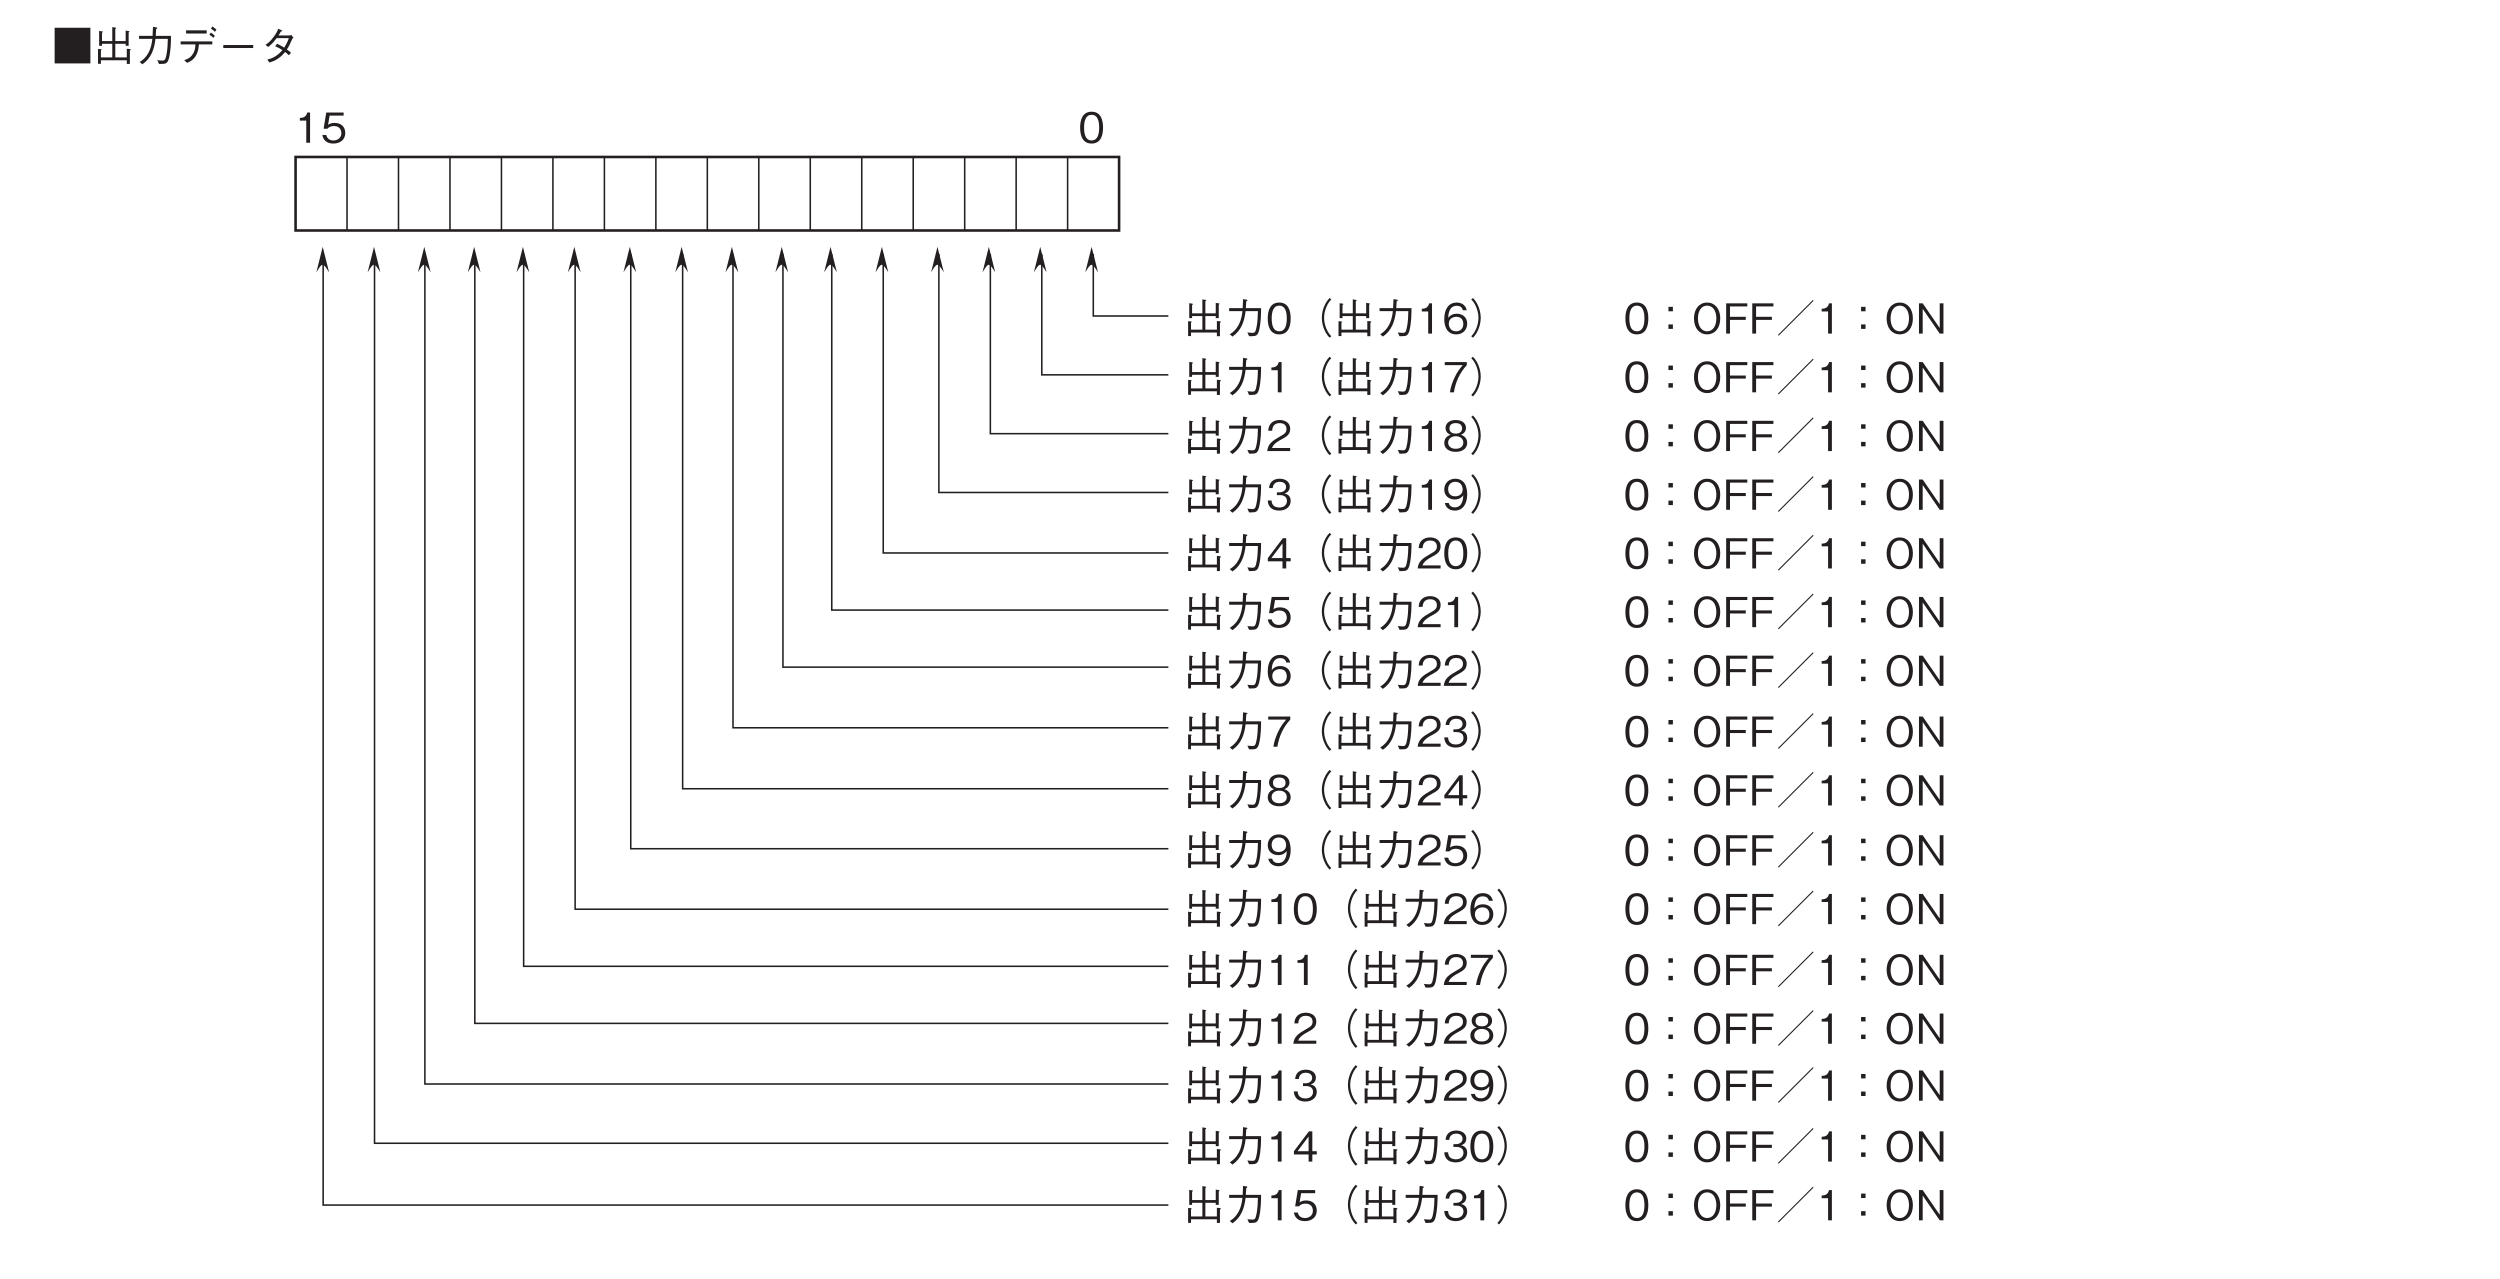 <?xml version="1.0" encoding="UTF-8"?>
<svg xmlns="http://www.w3.org/2000/svg" xmlns:xlink="http://www.w3.org/1999/xlink" width="481.89pt" height="246.61pt" viewBox="0 0 481.89 246.61" version="1.2">
<defs>
<g>
<symbol overflow="visible" id="glyph0-0">
<path style="stroke:none;" d="M 0.797 0.953 L 7.188 0.953 L 7.188 -7.031 L 0.797 -7.031 Z M 4 -3.359 L 1.453 -6.625 L 6.531 -6.625 Z M 4.25 -3.031 L 6.781 -6.297 L 6.781 0.234 Z M 1.453 0.562 L 4 -2.703 L 6.531 0.562 Z M 1.203 -6.297 L 3.734 -3.031 L 1.203 0.234 Z M 1.203 -6.297 "/>
</symbol>
<symbol overflow="visible" id="glyph0-1">
<path style="stroke:none;" d="M 0.547 -6.469 L 0.547 0.406 L 7.438 0.406 L 7.438 -6.469 Z M 0.547 -6.469 "/>
</symbol>
<symbol overflow="visible" id="glyph0-2">
<path style="stroke:none;" d="M 1.484 -0.203 L 6.469 -0.203 L 6.469 0.5 L 7.062 0.5 L 7.062 -2.062 C 7.109 -2.094 7.25 -2.203 7.25 -2.266 C 7.25 -2.312 7.172 -2.344 7.062 -2.359 L 6.469 -2.422 L 6.469 -0.75 L 4.25 -0.75 L 4.25 -3.375 L 6.25 -3.375 L 6.25 -2.984 L 6.828 -2.984 L 6.828 -5.578 C 6.906 -5.625 6.984 -5.688 6.984 -5.734 C 6.984 -5.797 6.859 -5.828 6.812 -5.828 L 6.25 -5.922 L 6.25 -3.906 L 4.25 -3.906 L 4.25 -6.25 C 4.359 -6.312 4.422 -6.359 4.422 -6.406 C 4.422 -6.469 4.312 -6.484 4.25 -6.5 L 3.672 -6.594 L 3.672 -3.906 L 1.688 -3.906 L 1.688 -5.531 C 1.75 -5.562 1.859 -5.609 1.859 -5.672 C 1.859 -5.75 1.734 -5.766 1.641 -5.781 L 1.141 -5.859 L 1.141 -2.984 L 1.688 -2.984 L 1.688 -3.375 L 3.672 -3.375 L 3.672 -0.75 L 1.484 -0.75 L 1.484 -2.125 C 1.547 -2.141 1.625 -2.172 1.625 -2.234 C 1.625 -2.312 1.484 -2.328 1.422 -2.344 L 0.922 -2.391 L 0.922 0.484 L 1.484 0.484 Z M 1.484 -0.203 "/>
</symbol>
<symbol overflow="visible" id="glyph0-3">
<path style="stroke:none;" d="M 1.484 0.578 C 3.156 -0.578 3.766 -2.266 4.016 -4.328 L 6.391 -4.328 C 6.375 -3.391 6.328 -2.484 6.188 -1.578 C 5.969 -0.328 5.828 -0.141 5.359 -0.141 C 5.031 -0.141 4.625 -0.188 4.359 -0.219 L 4.688 0.5 L 5.203 0.5 C 5.984 0.5 6.359 0.406 6.625 -0.656 C 6.984 -2.172 7 -3.922 7 -4.906 L 4.062 -4.906 C 4.109 -5.438 4.109 -5.484 4.141 -6.219 C 4.312 -6.312 4.375 -6.359 4.375 -6.422 C 4.375 -6.5 4.234 -6.516 4.203 -6.531 L 3.531 -6.641 C 3.5 -5.531 3.469 -5.156 3.453 -4.906 L 0.844 -4.906 L 0.844 -4.328 L 3.406 -4.328 C 3.094 -1.203 1.578 -0.25 0.969 0.125 Z M 1.484 0.578 "/>
</symbol>
<symbol overflow="visible" id="glyph0-4">
<path style="stroke:none;" d="M 5.891 -5.969 L 1.922 -5.969 L 1.922 -5.359 L 5.891 -5.359 Z M 6.984 -3.266 L 6.984 -3.844 L 0.875 -3.844 L 0.875 -3.266 L 3.719 -3.266 C 3.703 -2.703 3.672 -2.031 3.172 -1.328 C 2.672 -0.578 2.078 -0.406 1.562 -0.219 L 2.125 0.297 C 2.656 0.062 3.281 -0.219 3.766 -1.016 C 4.266 -1.797 4.328 -2.562 4.391 -3.266 Z M 7.469 -4.922 C 7.281 -5.109 6.984 -5.344 6.703 -5.547 L 6.406 -5.141 C 6.625 -5 6.984 -4.734 7.188 -4.531 Z M 7.781 -6.094 C 7.641 -6.234 7.297 -6.516 6.984 -6.719 L 6.719 -6.297 C 7.016 -6.109 7.359 -5.828 7.484 -5.688 Z M 7.781 -6.094 "/>
</symbol>
<symbol overflow="visible" id="glyph0-5">
<path style="stroke:none;" d="M 6.875 -2.562 L 6.875 -3.141 L 1.109 -3.141 L 1.109 -2.562 Z M 6.875 -2.562 "/>
</symbol>
<symbol overflow="visible" id="glyph0-6">
<path style="stroke:none;" d="M 6.266 -5.062 C 6.125 -5.031 5.875 -4.984 5.734 -4.984 L 3.781 -4.984 C 4.062 -5.453 4.094 -5.5 4.203 -5.734 C 4.266 -5.734 4.469 -5.766 4.469 -5.859 C 4.469 -5.891 4.438 -5.953 4.344 -6 L 3.719 -6.266 C 3.609 -5.984 3.438 -5.531 2.891 -4.797 C 2.234 -3.859 1.75 -3.516 1.25 -3.172 L 1.781 -2.766 C 2.141 -3.047 2.656 -3.453 3.406 -4.469 L 5.75 -4.469 C 5.625 -4.062 5.406 -3.5 4.859 -2.641 C 4.641 -2.781 4.234 -3.031 3.5 -3.391 L 3.125 -2.906 C 3.766 -2.625 4.094 -2.438 4.516 -2.156 C 4.203 -1.812 3.859 -1.406 3.188 -0.984 C 2.516 -0.562 2.016 -0.438 1.609 -0.328 L 2.016 0.234 C 2.5 0.078 3.047 -0.078 3.75 -0.578 C 4.406 -1.031 4.75 -1.469 5.031 -1.797 C 5.25 -1.641 5.406 -1.5 5.75 -1.172 L 6.172 -1.641 C 5.922 -1.891 5.656 -2.094 5.375 -2.281 C 5.719 -2.797 5.844 -3 6.422 -4.328 C 6.469 -4.391 6.484 -4.422 6.641 -4.531 Z M 6.266 -5.062 "/>
</symbol>
<symbol overflow="visible" id="glyph0-7">
<path style="stroke:none;" d="M 4.719 -2.922 C 4.719 -4.375 4.297 -5.984 2.516 -5.984 C 0.734 -5.984 0.297 -4.391 0.297 -2.922 C 0.297 -1.438 0.734 0.156 2.516 0.156 C 4.297 0.156 4.719 -1.453 4.719 -2.922 Z M 3.969 -2.922 C 3.969 -1.562 3.641 -0.438 2.516 -0.438 C 1.391 -0.438 1.062 -1.547 1.062 -2.922 C 1.062 -4.219 1.375 -5.391 2.516 -5.391 C 3.641 -5.391 3.969 -4.266 3.969 -2.922 Z M 3.969 -2.922 "/>
</symbol>
<symbol overflow="visible" id="glyph0-8">
<path style="stroke:none;" d="M 2.969 0 L 2.969 -5.828 L 2.422 -5.828 C 2.172 -4.859 1.531 -4.812 1 -4.781 L 1 -4.266 L 2.234 -4.266 L 2.234 0 Z M 2.969 0 "/>
</symbol>
<symbol overflow="visible" id="glyph0-9">
<path style="stroke:none;" d="M 4.719 -1.875 C 4.719 -3.141 3.844 -3.828 2.656 -3.828 C 1.953 -3.828 1.609 -3.594 1.406 -3.453 L 1.703 -5.234 L 4.406 -5.234 L 4.406 -5.828 L 1.062 -5.828 L 0.547 -2.703 L 1.297 -2.703 C 1.625 -3.141 2.203 -3.219 2.562 -3.219 C 3.875 -3.219 3.969 -2.125 3.969 -1.859 C 3.969 -0.922 3.234 -0.438 2.422 -0.438 C 1.75 -0.438 1.188 -0.812 1.062 -1.5 L 0.297 -1.5 C 0.484 -0.5 1.156 0.156 2.422 0.156 C 3.656 0.156 4.719 -0.531 4.719 -1.875 Z M 4.719 -1.875 "/>
</symbol>
<symbol overflow="visible" id="glyph0-10">
<path style="stroke:none;" d="M 7.188 -6.859 C 6.875 -6.516 6.688 -6.297 6.438 -5.859 C 5.953 -4.984 5.688 -4 5.688 -3.031 C 5.688 -2.062 5.953 -1.078 6.438 -0.203 C 6.688 0.234 6.875 0.453 7.188 0.797 L 7.516 0.516 C 7.203 0.172 7.031 -0.031 6.797 -0.453 C 6.375 -1.25 6.125 -2.172 6.125 -3.031 C 6.125 -3.891 6.375 -4.828 6.797 -5.609 C 7.031 -6.047 7.203 -6.25 7.516 -6.578 Z M 7.188 -6.859 "/>
</symbol>
<symbol overflow="visible" id="glyph0-11">
<path style="stroke:none;" d="M 4.719 -1.922 C 4.719 -3.188 3.766 -3.828 2.719 -3.828 C 1.859 -3.828 1.359 -3.438 1.062 -3.031 C 1.078 -3.609 1.156 -5.359 2.703 -5.359 C 3.656 -5.359 3.812 -4.734 3.875 -4.5 L 4.625 -4.5 C 4.406 -5.641 3.453 -5.984 2.703 -5.984 C 1.25 -5.984 0.297 -4.859 0.297 -2.781 C 0.297 -1.766 0.609 0.156 2.609 0.156 C 3.906 0.156 4.719 -0.766 4.719 -1.922 Z M 3.969 -1.859 C 3.969 -0.969 3.406 -0.438 2.578 -0.438 C 1.5 -0.438 1.172 -1.328 1.172 -1.922 C 1.172 -2.812 1.891 -3.234 2.625 -3.234 C 3.016 -3.234 3.438 -3.125 3.688 -2.797 C 3.906 -2.5 3.969 -2.109 3.969 -1.859 Z M 3.969 -1.859 "/>
</symbol>
<symbol overflow="visible" id="glyph0-12">
<path style="stroke:none;" d="M 0.797 0.797 C 1.109 0.453 1.297 0.234 1.547 -0.203 C 2.031 -1.078 2.297 -2.062 2.297 -3.031 C 2.297 -4 2.031 -4.984 1.547 -5.859 C 1.297 -6.297 1.109 -6.516 0.797 -6.859 L 0.469 -6.578 C 0.781 -6.25 0.953 -6.047 1.188 -5.609 C 1.609 -4.828 1.859 -3.891 1.859 -3.031 C 1.859 -2.172 1.609 -1.25 1.188 -0.453 C 0.953 -0.031 0.781 0.172 0.469 0.516 Z M 0.797 0.797 "/>
</symbol>
<symbol overflow="visible" id="glyph0-13">
<path style="stroke:none;" d="M 4.641 -5.234 L 4.641 -5.828 L 0.391 -5.828 L 0.391 -5.234 L 3.859 -5.234 C 3.312 -4.578 2.828 -4.016 2.266 -2.812 C 1.859 -1.922 1.516 -0.984 1.391 0 L 2.156 0 C 2.453 -1.953 3.297 -3.797 4.641 -5.234 Z M 4.641 -5.234 "/>
</symbol>
<symbol overflow="visible" id="glyph0-14">
<path style="stroke:none;" d="M 4.625 0 L 4.625 -0.594 L 1.125 -0.594 C 1.281 -0.969 1.484 -1.469 2.953 -2.25 C 4.031 -2.812 4.625 -3.25 4.625 -4.281 C 4.625 -5.609 3.422 -5.984 2.594 -5.984 C 2.312 -5.984 1.469 -5.938 0.922 -5.328 C 0.453 -4.828 0.422 -4.25 0.406 -3.922 L 1.156 -3.922 C 1.172 -4.234 1.234 -5.391 2.609 -5.391 C 3.156 -5.391 3.906 -5.172 3.906 -4.25 C 3.906 -3.516 3.516 -3.297 2.641 -2.797 C 1.188 -1.969 0.328 -1.391 0.203 0 Z M 4.625 0 "/>
</symbol>
<symbol overflow="visible" id="glyph0-15">
<path style="stroke:none;" d="M 4.719 -1.578 C 4.719 -2.703 3.781 -3.047 3.5 -3.141 C 4.141 -3.359 4.484 -3.875 4.484 -4.453 C 4.484 -5.281 3.812 -5.984 2.516 -5.984 C 1.25 -5.984 0.547 -5.312 0.547 -4.453 C 0.547 -3.859 0.891 -3.344 1.531 -3.141 C 1.25 -3.047 0.297 -2.703 0.297 -1.578 C 0.297 -0.594 1.078 0.156 2.516 0.156 C 3.906 0.156 4.719 -0.578 4.719 -1.578 Z M 3.734 -4.375 C 3.734 -3.547 3.047 -3.359 2.516 -3.359 C 1.953 -3.359 1.297 -3.562 1.297 -4.375 C 1.297 -5.188 1.953 -5.391 2.516 -5.391 C 3.078 -5.391 3.734 -5.188 3.734 -4.375 Z M 3.969 -1.625 C 3.969 -1.047 3.578 -0.438 2.516 -0.438 C 1.438 -0.438 1.047 -1.047 1.047 -1.625 C 1.047 -2.375 1.656 -2.859 2.516 -2.859 C 3.422 -2.859 3.969 -2.344 3.969 -1.625 Z M 3.969 -1.625 "/>
</symbol>
<symbol overflow="visible" id="glyph0-16">
<path style="stroke:none;" d="M 4.719 -1.703 C 4.719 -2.844 3.859 -3.062 3.531 -3.141 C 3.781 -3.219 4.547 -3.469 4.547 -4.469 C 4.547 -5.359 3.766 -5.984 2.609 -5.984 C 1.703 -5.984 0.656 -5.609 0.547 -4.188 L 1.266 -4.188 C 1.281 -4.422 1.312 -4.703 1.562 -4.984 C 1.812 -5.297 2.219 -5.391 2.594 -5.391 C 3.562 -5.391 3.828 -4.828 3.828 -4.391 C 3.828 -3.609 3.031 -3.359 2.578 -3.359 L 2.062 -3.359 L 2.062 -2.828 L 2.672 -2.828 C 3.297 -2.828 4 -2.562 4 -1.719 C 4 -1 3.5 -0.438 2.516 -0.438 C 1.125 -0.438 1.047 -1.5 1.031 -1.797 L 0.297 -1.797 C 0.328 -1.5 0.344 -1.078 0.672 -0.625 C 1.109 -0.016 1.844 0.156 2.5 0.156 C 3.906 0.156 4.719 -0.672 4.719 -1.703 Z M 4.719 -1.703 "/>
</symbol>
<symbol overflow="visible" id="glyph0-17">
<path style="stroke:none;" d="M 4.719 -3 C 4.719 -3.438 4.656 -4.438 4.203 -5.109 C 3.906 -5.531 3.359 -5.984 2.422 -5.984 C 1.125 -5.984 0.297 -5.062 0.297 -3.906 C 0.297 -2.641 1.25 -1.984 2.312 -1.984 C 3.375 -1.984 3.812 -2.594 3.969 -2.797 C 3.938 -2.219 3.859 -0.469 2.328 -0.469 C 1.375 -0.469 1.219 -1.109 1.156 -1.312 L 0.406 -1.312 C 0.609 -0.219 1.547 0.156 2.328 0.156 C 3.922 0.156 4.719 -1.172 4.719 -3 Z M 3.844 -3.906 C 3.844 -3.062 3.219 -2.594 2.391 -2.594 C 1.25 -2.594 1.047 -3.484 1.047 -3.969 C 1.047 -4.875 1.641 -5.391 2.438 -5.391 C 3.562 -5.391 3.844 -4.469 3.844 -3.906 Z M 3.844 -3.906 "/>
</symbol>
<symbol overflow="visible" id="glyph0-18">
<path style="stroke:none;" d="M 4.719 -1.375 L 4.719 -2 L 3.859 -2 L 3.859 -5.828 L 3.203 -5.828 L 0.312 -2 L 0.312 -1.375 L 3.141 -1.375 L 3.141 0 L 3.859 0 L 3.859 -1.375 Z M 3.141 -2 L 1 -2 L 3.141 -4.828 Z M 3.141 -2 "/>
</symbol>
<symbol overflow="visible" id="glyph0-19">
<path style="stroke:none;" d="M 4.422 -5.156 L 3.562 -5.156 L 3.562 -4.297 L 4.422 -4.297 Z M 4.422 -1.766 L 3.562 -1.766 L 3.562 -0.906 L 4.422 -0.906 Z M 4.422 -1.766 "/>
</symbol>
<symbol overflow="visible" id="glyph0-20">
<path style="stroke:none;" d="M 5.562 -2.922 C 5.562 -4.766 4.531 -5.984 3.031 -5.984 C 1.531 -5.984 0.5 -4.766 0.5 -2.922 C 0.5 -1.047 1.531 0.156 3.031 0.156 C 4.531 0.156 5.562 -1.047 5.562 -2.922 Z M 4.812 -2.922 C 4.812 -1.484 4.156 -0.438 3.031 -0.438 C 1.922 -0.438 1.266 -1.469 1.266 -2.922 C 1.266 -4.375 1.922 -5.391 3.031 -5.391 C 4.156 -5.391 4.812 -4.359 4.812 -2.922 Z M 4.812 -2.922 "/>
</symbol>
<symbol overflow="visible" id="glyph0-21">
<path style="stroke:none;" d="M 4.719 -5.234 L 4.719 -5.828 L 0.641 -5.828 L 0.641 0 L 1.375 0 L 1.375 -2.641 L 4.422 -2.641 L 4.422 -3.234 L 1.375 -3.234 L 1.375 -5.234 Z M 4.719 -5.234 "/>
</symbol>
<symbol overflow="visible" id="glyph0-22">
<path style="stroke:none;" d="M 7.422 -6.312 L 7.281 -6.469 L 0.562 0.25 L 0.703 0.406 Z M 7.422 -6.312 "/>
</symbol>
<symbol overflow="visible" id="glyph0-23">
<path style="stroke:none;" d="M 5.391 0 L 5.391 -5.828 L 4.672 -5.828 L 4.672 -1.062 L 1.391 -5.828 L 0.672 -5.828 L 0.672 0 L 1.391 0 L 1.391 -4.766 L 4.672 0 Z M 5.391 0 "/>
</symbol>
</g>
</defs>
<g id="surface1">
<g style="fill:rgb(13.73%,12.16%,12.549%);fill-opacity:1;">
  <use xlink:href="#glyph0-1" x="9.984" y="11.818"/>
  <use xlink:href="#glyph0-2" x="17.971" y="11.818"/>
  <use xlink:href="#glyph0-3" x="25.958" y="11.818"/>
  <use xlink:href="#glyph0-4" x="33.946" y="11.818"/>
  <use xlink:href="#glyph0-5" x="41.933" y="11.818"/>
  <use xlink:href="#glyph0-6" x="49.921" y="11.818"/>
</g>
<path style="fill:none;stroke-width:5;stroke-linecap:butt;stroke-linejoin:miter;stroke:rgb(13.73%,12.16%,12.549%);stroke-opacity:1;stroke-miterlimit:4;" d="M 566.467 2017.931 L 2153.856 2017.931 L 2153.856 2159.64 L 566.467 2159.64 Z M 566.467 2017.931 " transform="matrix(0.1,0,0,-0.1,0.326,246.221)"/>
<path style="fill:none;stroke-width:3;stroke-linecap:butt;stroke-linejoin:miter;stroke:rgb(13.73%,12.16%,12.549%);stroke-opacity:1;stroke-miterlimit:4;" d="M 2153.856 2159.64 L 566.467 2159.64 " transform="matrix(0.1,0,0,-0.1,0.326,246.221)"/>
<path style="fill:none;stroke-width:3;stroke-linecap:butt;stroke-linejoin:miter;stroke:rgb(13.73%,12.16%,12.549%);stroke-opacity:1;stroke-miterlimit:4;" d="M 665.647 2159.64 L 665.647 2017.931 " transform="matrix(0.1,0,0,-0.1,0.326,246.221)"/>
<path style="fill:none;stroke-width:3;stroke-linecap:butt;stroke-linejoin:miter;stroke:rgb(13.73%,12.16%,12.549%);stroke-opacity:1;stroke-miterlimit:4;" d="M 764.866 2159.64 L 764.866 2017.931 " transform="matrix(0.1,0,0,-0.1,0.326,246.221)"/>
<path style="fill:none;stroke-width:3;stroke-linecap:butt;stroke-linejoin:miter;stroke:rgb(13.73%,12.16%,12.549%);stroke-opacity:1;stroke-miterlimit:4;" d="M 864.086 2159.64 L 864.086 2017.931 " transform="matrix(0.1,0,0,-0.1,0.326,246.221)"/>
<path style="fill:none;stroke-width:3;stroke-linecap:butt;stroke-linejoin:miter;stroke:rgb(13.73%,12.16%,12.549%);stroke-opacity:1;stroke-miterlimit:4;" d="M 963.305 2159.64 L 963.305 2017.931 " transform="matrix(0.1,0,0,-0.1,0.326,246.221)"/>
<path style="fill:none;stroke-width:3;stroke-linecap:butt;stroke-linejoin:miter;stroke:rgb(13.73%,12.16%,12.549%);stroke-opacity:1;stroke-miterlimit:4;" d="M 1062.524 2159.64 L 1062.524 2017.931 " transform="matrix(0.1,0,0,-0.1,0.326,246.221)"/>
<path style="fill:none;stroke-width:3;stroke-linecap:butt;stroke-linejoin:miter;stroke:rgb(13.73%,12.16%,12.549%);stroke-opacity:1;stroke-miterlimit:4;" d="M 1161.743 2159.64 L 1161.743 2017.931 " transform="matrix(0.1,0,0,-0.1,0.326,246.221)"/>
<path style="fill:none;stroke-width:3;stroke-linecap:butt;stroke-linejoin:miter;stroke:rgb(13.73%,12.16%,12.549%);stroke-opacity:1;stroke-miterlimit:4;" d="M 1260.962 2159.64 L 1260.962 2017.931 " transform="matrix(0.1,0,0,-0.1,0.326,246.221)"/>
<path style="fill:none;stroke-width:3;stroke-linecap:butt;stroke-linejoin:miter;stroke:rgb(13.73%,12.16%,12.549%);stroke-opacity:1;stroke-miterlimit:4;" d="M 1360.142 2159.64 L 1360.142 2017.931 " transform="matrix(0.1,0,0,-0.1,0.326,246.221)"/>
<path style="fill:none;stroke-width:3;stroke-linecap:butt;stroke-linejoin:miter;stroke:rgb(13.73%,12.16%,12.549%);stroke-opacity:1;stroke-miterlimit:4;" d="M 1459.361 2159.64 L 1459.361 2017.931 " transform="matrix(0.1,0,0,-0.1,0.326,246.221)"/>
<path style="fill:none;stroke-width:3;stroke-linecap:butt;stroke-linejoin:miter;stroke:rgb(13.73%,12.16%,12.549%);stroke-opacity:1;stroke-miterlimit:4;" d="M 1558.581 2159.64 L 1558.581 2017.931 " transform="matrix(0.1,0,0,-0.1,0.326,246.221)"/>
<path style="fill:none;stroke-width:3;stroke-linecap:butt;stroke-linejoin:miter;stroke:rgb(13.73%,12.16%,12.549%);stroke-opacity:1;stroke-miterlimit:4;" d="M 1657.8 2159.64 L 1657.8 2017.931 " transform="matrix(0.1,0,0,-0.1,0.326,246.221)"/>
<path style="fill:none;stroke-width:3;stroke-linecap:butt;stroke-linejoin:miter;stroke:rgb(13.73%,12.16%,12.549%);stroke-opacity:1;stroke-miterlimit:4;" d="M 1757.019 2159.64 L 1757.019 2017.931 " transform="matrix(0.1,0,0,-0.1,0.326,246.221)"/>
<path style="fill:none;stroke-width:3;stroke-linecap:butt;stroke-linejoin:miter;stroke:rgb(13.73%,12.16%,12.549%);stroke-opacity:1;stroke-miterlimit:4;" d="M 1856.238 2159.64 L 1856.238 2017.931 " transform="matrix(0.1,0,0,-0.1,0.326,246.221)"/>
<path style="fill:none;stroke-width:3;stroke-linecap:butt;stroke-linejoin:miter;stroke:rgb(13.73%,12.16%,12.549%);stroke-opacity:1;stroke-miterlimit:4;" d="M 1955.418 2159.64 L 1955.418 2017.931 " transform="matrix(0.1,0,0,-0.1,0.326,246.221)"/>
<path style="fill:none;stroke-width:3;stroke-linecap:butt;stroke-linejoin:miter;stroke:rgb(13.73%,12.16%,12.549%);stroke-opacity:1;stroke-miterlimit:4;" d="M 2054.637 2159.64 L 2054.637 2017.931 " transform="matrix(0.1,0,0,-0.1,0.326,246.221)"/>
<g style="fill:rgb(13.73%,12.16%,12.549%);fill-opacity:1;">
  <use xlink:href="#glyph0-7" x="207.902" y="27.516"/>
</g>
<g style="fill:rgb(13.73%,12.16%,12.549%);fill-opacity:1;">
  <use xlink:href="#glyph0-8" x="56.8" y="27.516"/>
  <use xlink:href="#glyph0-9" x="61.832" y="27.516"/>
</g>
<g style="fill:rgb(13.73%,12.16%,12.549%);fill-opacity:1;">
  <use xlink:href="#glyph0-2" x="228.092" y="64.301"/>
  <use xlink:href="#glyph0-3" x="236.08" y="64.301"/>
  <use xlink:href="#glyph0-7" x="244.067" y="64.301"/>
  <use xlink:href="#glyph0-10" x="249.099" y="64.301"/>
  <use xlink:href="#glyph0-2" x="257.086" y="64.301"/>
  <use xlink:href="#glyph0-3" x="265.074" y="64.301"/>
  <use xlink:href="#glyph0-8" x="273.061" y="64.301"/>
  <use xlink:href="#glyph0-11" x="278.093" y="64.301"/>
  <use xlink:href="#glyph0-12" x="283.125" y="64.301"/>
</g>
<g style="fill:rgb(13.73%,12.16%,12.549%);fill-opacity:1;">
  <use xlink:href="#glyph0-2" x="228.092" y="75.621"/>
  <use xlink:href="#glyph0-3" x="236.08" y="75.621"/>
  <use xlink:href="#glyph0-8" x="244.067" y="75.621"/>
  <use xlink:href="#glyph0-10" x="249.099" y="75.621"/>
  <use xlink:href="#glyph0-2" x="257.086" y="75.621"/>
  <use xlink:href="#glyph0-3" x="265.074" y="75.621"/>
  <use xlink:href="#glyph0-8" x="273.061" y="75.621"/>
  <use xlink:href="#glyph0-13" x="278.093" y="75.621"/>
  <use xlink:href="#glyph0-12" x="283.125" y="75.621"/>
</g>
<g style="fill:rgb(13.73%,12.16%,12.549%);fill-opacity:1;">
  <use xlink:href="#glyph0-2" x="228.092" y="86.943"/>
  <use xlink:href="#glyph0-3" x="236.08" y="86.943"/>
  <use xlink:href="#glyph0-14" x="244.067" y="86.943"/>
  <use xlink:href="#glyph0-10" x="249.099" y="86.943"/>
  <use xlink:href="#glyph0-2" x="257.086" y="86.943"/>
  <use xlink:href="#glyph0-3" x="265.074" y="86.943"/>
  <use xlink:href="#glyph0-8" x="273.061" y="86.943"/>
  <use xlink:href="#glyph0-15" x="278.093" y="86.943"/>
  <use xlink:href="#glyph0-12" x="283.125" y="86.943"/>
</g>
<g style="fill:rgb(13.73%,12.16%,12.549%);fill-opacity:1;">
  <use xlink:href="#glyph0-2" x="228.092" y="98.263"/>
  <use xlink:href="#glyph0-3" x="236.08" y="98.263"/>
  <use xlink:href="#glyph0-16" x="244.067" y="98.263"/>
  <use xlink:href="#glyph0-10" x="249.099" y="98.263"/>
  <use xlink:href="#glyph0-2" x="257.086" y="98.263"/>
  <use xlink:href="#glyph0-3" x="265.074" y="98.263"/>
  <use xlink:href="#glyph0-8" x="273.061" y="98.263"/>
  <use xlink:href="#glyph0-17" x="278.093" y="98.263"/>
  <use xlink:href="#glyph0-12" x="283.125" y="98.263"/>
</g>
<path style="fill:none;stroke-width:3;stroke-linecap:butt;stroke-linejoin:miter;stroke:rgb(13.73%,12.16%,12.549%);stroke-opacity:1;stroke-miterlimit:4;" d="M 2104.13 1972.43 L 2104.13 1853.101 L 2248.85 1853.101 " transform="matrix(0.1,0,0,-0.1,0.326,246.221)"/>
<path style=" stroke:none;fill-rule:nonzero;fill:rgb(13.73%,12.16%,12.549%);fill-opacity:1;" d="M 209.184 52.504 L 210.418 47.578 L 211.648 52.504 C 210.418 50.527 210.363 50.582 209.184 52.504 "/>
<path style="fill:none;stroke-width:3;stroke-linecap:butt;stroke-linejoin:miter;stroke:rgb(13.73%,12.16%,12.549%);stroke-opacity:1;stroke-miterlimit:4;" d="M 2004.871 1972.43 L 2004.871 1739.68 L 2248.85 1739.68 " transform="matrix(0.1,0,0,-0.1,0.326,246.221)"/>
<path style=" stroke:none;fill-rule:nonzero;fill:rgb(13.73%,12.16%,12.549%);fill-opacity:1;" d="M 199.281 52.504 L 200.512 47.578 L 201.742 52.504 C 200.512 50.527 200.457 50.582 199.281 52.504 "/>
<path style="fill:none;stroke-width:3;stroke-linecap:butt;stroke-linejoin:miter;stroke:rgb(13.73%,12.16%,12.549%);stroke-opacity:1;stroke-miterlimit:4;" d="M 1905.691 1972.43 L 1905.691 1626.297 L 2248.85 1626.297 " transform="matrix(0.1,0,0,-0.1,0.326,246.221)"/>
<path style=" stroke:none;fill-rule:nonzero;fill:rgb(13.73%,12.16%,12.549%);fill-opacity:1;" d="M 189.375 52.504 L 190.605 47.578 L 191.836 52.504 C 190.605 50.527 190.551 50.582 189.375 52.504 "/>
<path style="fill:none;stroke-width:3;stroke-linecap:butt;stroke-linejoin:miter;stroke:rgb(13.73%,12.16%,12.549%);stroke-opacity:1;stroke-miterlimit:4;" d="M 1806.472 1972.43 L 1806.472 1512.915 L 2248.85 1512.915 " transform="matrix(0.1,0,0,-0.1,0.326,246.221)"/>
<path style=" stroke:none;fill-rule:nonzero;fill:rgb(13.73%,12.16%,12.549%);fill-opacity:1;" d="M 179.469 52.504 L 180.703 47.578 L 181.93 52.504 C 180.703 50.527 180.645 50.582 179.469 52.504 "/>
<path style="fill:none;stroke-width:3;stroke-linecap:butt;stroke-linejoin:miter;stroke:rgb(13.73%,12.16%,12.549%);stroke-opacity:1;stroke-miterlimit:4;" d="M 1409.635 1972.43 L 1409.635 1059.387 L 2248.811 1059.387 " transform="matrix(0.1,0,0,-0.1,0.326,246.221)"/>
<path style=" stroke:none;fill-rule:nonzero;fill:rgb(13.73%,12.16%,12.549%);fill-opacity:1;" d="M 139.848 52.504 L 141.078 47.578 L 142.309 52.504 C 141.078 50.527 141.023 50.582 139.848 52.504 "/>
<path style="fill:none;stroke-width:3;stroke-linecap:butt;stroke-linejoin:miter;stroke:rgb(13.73%,12.16%,12.549%);stroke-opacity:1;stroke-miterlimit:4;" d="M 619.637 1972.43 L 619.637 139.379 L 2248.85 139.379 " transform="matrix(0.1,0,0,-0.1,0.326,246.221)"/>
<path style=" stroke:none;fill-rule:nonzero;fill:rgb(13.73%,12.16%,12.549%);fill-opacity:1;" d="M 60.973 52.504 L 62.203 47.578 L 63.438 52.504 C 62.203 50.527 62.148 50.582 60.973 52.504 "/>
<path style="fill:none;stroke-width:3;stroke-linecap:butt;stroke-linejoin:miter;stroke:rgb(13.73%,12.16%,12.549%);stroke-opacity:1;stroke-miterlimit:4;" d="M 1312.567 1972.43 L 1312.567 941.857 L 2248.85 941.857 " transform="matrix(0.1,0,0,-0.1,0.326,246.221)"/>
<path style=" stroke:none;fill-rule:nonzero;fill:rgb(13.73%,12.16%,12.549%);fill-opacity:1;" d="M 130.156 52.504 L 131.387 47.578 L 132.621 52.504 C 131.387 50.527 131.336 50.582 130.156 52.504 "/>
<g style="fill:rgb(13.73%,12.16%,12.549%);fill-opacity:1;">
  <use xlink:href="#glyph0-2" x="228.092" y="143.941"/>
  <use xlink:href="#glyph0-3" x="236.08" y="143.941"/>
  <use xlink:href="#glyph0-13" x="244.067" y="143.941"/>
  <use xlink:href="#glyph0-10" x="249.099" y="143.941"/>
  <use xlink:href="#glyph0-2" x="257.086" y="143.941"/>
  <use xlink:href="#glyph0-3" x="265.074" y="143.941"/>
  <use xlink:href="#glyph0-14" x="273.061" y="143.941"/>
  <use xlink:href="#glyph0-16" x="278.093" y="143.941"/>
  <use xlink:href="#glyph0-12" x="283.125" y="143.941"/>
</g>
<g style="fill:rgb(13.73%,12.16%,12.549%);fill-opacity:1;">
  <use xlink:href="#glyph0-2" x="228.092" y="155.261"/>
  <use xlink:href="#glyph0-3" x="236.08" y="155.261"/>
  <use xlink:href="#glyph0-15" x="244.067" y="155.261"/>
  <use xlink:href="#glyph0-10" x="249.099" y="155.261"/>
  <use xlink:href="#glyph0-2" x="257.086" y="155.261"/>
  <use xlink:href="#glyph0-3" x="265.074" y="155.261"/>
  <use xlink:href="#glyph0-14" x="273.061" y="155.261"/>
  <use xlink:href="#glyph0-18" x="278.093" y="155.261"/>
  <use xlink:href="#glyph0-12" x="283.125" y="155.261"/>
</g>
<path style="fill:none;stroke-width:3;stroke-linecap:butt;stroke-linejoin:miter;stroke:rgb(13.73%,12.16%,12.549%);stroke-opacity:1;stroke-miterlimit:4;" d="M 1699.232 1972.43 L 1699.232 1396.325 L 2248.85 1396.325 " transform="matrix(0.1,0,0,-0.1,0.326,246.221)"/>
<path style=" stroke:none;fill-rule:nonzero;fill:rgb(13.73%,12.16%,12.549%);fill-opacity:1;" d="M 168.762 52.504 L 169.992 47.578 L 171.227 52.504 C 169.992 50.527 169.938 50.582 168.762 52.504 "/>
<path style="fill:none;stroke-width:3;stroke-linecap:butt;stroke-linejoin:miter;stroke:rgb(13.73%,12.16%,12.549%);stroke-opacity:1;stroke-miterlimit:4;" d="M 1600.013 1972.43 L 1600.013 1286.268 L 2248.85 1286.268 " transform="matrix(0.1,0,0,-0.1,0.326,246.221)"/>
<path style=" stroke:none;fill-rule:nonzero;fill:rgb(13.73%,12.16%,12.549%);fill-opacity:1;" d="M 158.855 52.504 L 160.09 47.578 L 161.32 52.504 C 160.09 50.527 160.031 50.582 158.855 52.504 "/>
<g style="fill:rgb(13.73%,12.16%,12.549%);fill-opacity:1;">
  <use xlink:href="#glyph0-2" x="228.092" y="109.574"/>
  <use xlink:href="#glyph0-3" x="236.08" y="109.574"/>
  <use xlink:href="#glyph0-18" x="244.067" y="109.574"/>
  <use xlink:href="#glyph0-10" x="249.099" y="109.574"/>
  <use xlink:href="#glyph0-2" x="257.086" y="109.574"/>
  <use xlink:href="#glyph0-3" x="265.074" y="109.574"/>
  <use xlink:href="#glyph0-14" x="273.061" y="109.574"/>
  <use xlink:href="#glyph0-7" x="278.093" y="109.574"/>
  <use xlink:href="#glyph0-12" x="283.125" y="109.574"/>
</g>
<g style="fill:rgb(13.73%,12.16%,12.549%);fill-opacity:1;">
  <use xlink:href="#glyph0-2" x="228.092" y="120.894"/>
  <use xlink:href="#glyph0-3" x="236.08" y="120.894"/>
  <use xlink:href="#glyph0-9" x="244.067" y="120.894"/>
  <use xlink:href="#glyph0-10" x="249.099" y="120.894"/>
  <use xlink:href="#glyph0-2" x="257.086" y="120.894"/>
  <use xlink:href="#glyph0-3" x="265.074" y="120.894"/>
  <use xlink:href="#glyph0-14" x="273.061" y="120.894"/>
  <use xlink:href="#glyph0-8" x="278.093" y="120.894"/>
  <use xlink:href="#glyph0-12" x="283.125" y="120.894"/>
</g>
<g style="fill:rgb(13.73%,12.16%,12.549%);fill-opacity:1;">
  <use xlink:href="#glyph0-2" x="228.092" y="132.21"/>
  <use xlink:href="#glyph0-3" x="236.08" y="132.21"/>
  <use xlink:href="#glyph0-11" x="244.067" y="132.21"/>
  <use xlink:href="#glyph0-10" x="249.099" y="132.21"/>
  <use xlink:href="#glyph0-2" x="257.086" y="132.21"/>
  <use xlink:href="#glyph0-3" x="265.074" y="132.21"/>
  <use xlink:href="#glyph0-14" x="273.061" y="132.21"/>
  <use xlink:href="#glyph0-14" x="278.093" y="132.21"/>
  <use xlink:href="#glyph0-12" x="283.125" y="132.21"/>
</g>
<path style="fill:none;stroke-width:3;stroke-linecap:butt;stroke-linejoin:miter;stroke:rgb(13.73%,12.16%,12.549%);stroke-opacity:1;stroke-miterlimit:4;" d="M 1505.919 1972.43 L 1505.919 1176.251 L 2248.85 1176.251 " transform="matrix(0.1,0,0,-0.1,0.326,246.221)"/>
<path style=" stroke:none;fill-rule:nonzero;fill:rgb(13.73%,12.16%,12.549%);fill-opacity:1;" d="M 149.461 52.504 L 150.691 47.578 L 151.922 52.504 C 150.691 50.527 150.637 50.582 149.461 52.504 "/>
<path style="fill:none;stroke-width:3;stroke-linecap:butt;stroke-linejoin:miter;stroke:rgb(13.73%,12.16%,12.549%);stroke-opacity:1;stroke-miterlimit:4;" d="M 1212.566 1972.43 L 1212.566 826.245 L 2248.85 826.245 " transform="matrix(0.1,0,0,-0.1,0.326,246.221)"/>
<path style=" stroke:none;fill-rule:nonzero;fill:rgb(13.73%,12.16%,12.549%);fill-opacity:1;" d="M 120.172 52.504 L 121.402 47.578 L 122.637 52.504 C 121.402 50.527 121.352 50.582 120.172 52.504 "/>
<path style="fill:none;stroke-width:3;stroke-linecap:butt;stroke-linejoin:miter;stroke:rgb(13.73%,12.16%,12.549%);stroke-opacity:1;stroke-miterlimit:4;" d="M 815.728 1972.43 L 815.728 372.717 L 2248.811 372.717 " transform="matrix(0.1,0,0,-0.1,0.326,246.221)"/>
<path style=" stroke:none;fill-rule:nonzero;fill:rgb(13.73%,12.16%,12.549%);fill-opacity:1;" d="M 80.551 52.504 L 81.781 47.578 L 83.012 52.504 C 81.781 50.527 81.727 50.582 80.551 52.504 "/>
<path style="fill:none;stroke-width:3;stroke-linecap:butt;stroke-linejoin:miter;stroke:rgb(13.73%,12.16%,12.549%);stroke-opacity:1;stroke-miterlimit:4;" d="M 718.661 1972.43 L 718.661 258.513 L 2248.85 258.513 " transform="matrix(0.1,0,0,-0.1,0.326,246.221)"/>
<path style=" stroke:none;fill-rule:nonzero;fill:rgb(13.73%,12.16%,12.549%);fill-opacity:1;" d="M 70.859 52.504 L 72.094 47.578 L 73.324 52.504 C 72.094 50.527 72.039 50.582 70.859 52.504 "/>
<path style="fill:none;stroke-width:3;stroke-linecap:butt;stroke-linejoin:miter;stroke:rgb(13.73%,12.16%,12.549%);stroke-opacity:1;stroke-miterlimit:4;" d="M 1105.326 1972.43 L 1105.326 709.655 L 2248.85 709.655 " transform="matrix(0.1,0,0,-0.1,0.326,246.221)"/>
<path style=" stroke:none;fill-rule:nonzero;fill:rgb(13.73%,12.16%,12.549%);fill-opacity:1;" d="M 109.465 52.504 L 110.699 47.578 L 111.93 52.504 C 110.699 50.527 110.641 50.582 109.465 52.504 "/>
<path style="fill:none;stroke-width:3;stroke-linecap:butt;stroke-linejoin:miter;stroke:rgb(13.73%,12.16%,12.549%);stroke-opacity:1;stroke-miterlimit:4;" d="M 1006.107 1972.43 L 1006.107 599.598 L 2248.85 599.598 " transform="matrix(0.1,0,0,-0.1,0.326,246.221)"/>
<path style=" stroke:none;fill-rule:nonzero;fill:rgb(13.73%,12.16%,12.549%);fill-opacity:1;" d="M 99.559 52.504 L 100.793 47.578 L 102.023 52.504 C 100.793 50.527 100.738 50.582 99.559 52.504 "/>
<path style="fill:none;stroke-width:3;stroke-linecap:butt;stroke-linejoin:miter;stroke:rgb(13.73%,12.16%,12.549%);stroke-opacity:1;stroke-miterlimit:4;" d="M 911.974 1972.43 L 911.974 489.581 L 2248.85 489.581 " transform="matrix(0.1,0,0,-0.1,0.326,246.221)"/>
<path style=" stroke:none;fill-rule:nonzero;fill:rgb(13.73%,12.16%,12.549%);fill-opacity:1;" d="M 90.164 52.504 L 91.395 47.578 L 92.625 52.504 C 91.395 50.527 91.34 50.582 90.164 52.504 "/>
<g style="fill:rgb(13.73%,12.16%,12.549%);fill-opacity:1;">
  <use xlink:href="#glyph0-2" x="228.092" y="189.869"/>
  <use xlink:href="#glyph0-3" x="236.08" y="189.869"/>
  <use xlink:href="#glyph0-8" x="244.067" y="189.869"/>
  <use xlink:href="#glyph0-8" x="249.099" y="189.869"/>
  <use xlink:href="#glyph0-10" x="254.131" y="189.869"/>
  <use xlink:href="#glyph0-2" x="262.119" y="189.869"/>
  <use xlink:href="#glyph0-3" x="270.106" y="189.869"/>
  <use xlink:href="#glyph0-14" x="278.093" y="189.869"/>
  <use xlink:href="#glyph0-13" x="283.125" y="189.869"/>
  <use xlink:href="#glyph0-12" x="288.157" y="189.869"/>
</g>
<g style="fill:rgb(13.73%,12.16%,12.549%);fill-opacity:1;">
  <use xlink:href="#glyph0-2" x="228.092" y="201.189"/>
  <use xlink:href="#glyph0-3" x="236.08" y="201.189"/>
  <use xlink:href="#glyph0-8" x="244.067" y="201.189"/>
  <use xlink:href="#glyph0-14" x="249.099" y="201.189"/>
  <use xlink:href="#glyph0-10" x="254.131" y="201.189"/>
  <use xlink:href="#glyph0-2" x="262.119" y="201.189"/>
  <use xlink:href="#glyph0-3" x="270.106" y="201.189"/>
  <use xlink:href="#glyph0-14" x="278.093" y="201.189"/>
  <use xlink:href="#glyph0-15" x="283.125" y="201.189"/>
  <use xlink:href="#glyph0-12" x="288.157" y="201.189"/>
</g>
<g style="fill:rgb(13.73%,12.16%,12.549%);fill-opacity:1;">
  <use xlink:href="#glyph0-2" x="228.092" y="166.821"/>
  <use xlink:href="#glyph0-3" x="236.08" y="166.821"/>
  <use xlink:href="#glyph0-17" x="244.067" y="166.821"/>
  <use xlink:href="#glyph0-10" x="249.099" y="166.821"/>
  <use xlink:href="#glyph0-2" x="257.086" y="166.821"/>
  <use xlink:href="#glyph0-3" x="265.074" y="166.821"/>
  <use xlink:href="#glyph0-14" x="273.061" y="166.821"/>
  <use xlink:href="#glyph0-9" x="278.093" y="166.821"/>
  <use xlink:href="#glyph0-12" x="283.125" y="166.821"/>
</g>
<g style="fill:rgb(13.73%,12.16%,12.549%);fill-opacity:1;">
  <use xlink:href="#glyph0-2" x="228.092" y="178.137"/>
  <use xlink:href="#glyph0-3" x="236.08" y="178.137"/>
  <use xlink:href="#glyph0-8" x="244.067" y="178.137"/>
  <use xlink:href="#glyph0-7" x="249.099" y="178.137"/>
  <use xlink:href="#glyph0-10" x="254.131" y="178.137"/>
  <use xlink:href="#glyph0-2" x="262.119" y="178.137"/>
  <use xlink:href="#glyph0-3" x="270.106" y="178.137"/>
  <use xlink:href="#glyph0-14" x="278.093" y="178.137"/>
  <use xlink:href="#glyph0-11" x="283.125" y="178.137"/>
  <use xlink:href="#glyph0-12" x="288.157" y="178.137"/>
</g>
<g style="fill:rgb(13.73%,12.16%,12.549%);fill-opacity:1;">
  <use xlink:href="#glyph0-2" x="228.092" y="223.903"/>
  <use xlink:href="#glyph0-3" x="236.08" y="223.903"/>
  <use xlink:href="#glyph0-8" x="244.067" y="223.903"/>
  <use xlink:href="#glyph0-18" x="249.099" y="223.903"/>
  <use xlink:href="#glyph0-10" x="254.131" y="223.903"/>
  <use xlink:href="#glyph0-2" x="262.119" y="223.903"/>
  <use xlink:href="#glyph0-3" x="270.106" y="223.903"/>
  <use xlink:href="#glyph0-16" x="278.093" y="223.903"/>
  <use xlink:href="#glyph0-7" x="283.125" y="223.903"/>
  <use xlink:href="#glyph0-12" x="288.157" y="223.903"/>
</g>
<g style="fill:rgb(13.73%,12.16%,12.549%);fill-opacity:1;">
  <use xlink:href="#glyph0-2" x="228.092" y="235.225"/>
  <use xlink:href="#glyph0-3" x="236.08" y="235.225"/>
  <use xlink:href="#glyph0-8" x="244.067" y="235.225"/>
  <use xlink:href="#glyph0-9" x="249.099" y="235.225"/>
  <use xlink:href="#glyph0-10" x="254.131" y="235.225"/>
  <use xlink:href="#glyph0-2" x="262.119" y="235.225"/>
  <use xlink:href="#glyph0-3" x="270.106" y="235.225"/>
  <use xlink:href="#glyph0-16" x="278.093" y="235.225"/>
  <use xlink:href="#glyph0-8" x="283.125" y="235.225"/>
  <use xlink:href="#glyph0-12" x="288.157" y="235.225"/>
</g>
<g style="fill:rgb(13.73%,12.16%,12.549%);fill-opacity:1;">
  <use xlink:href="#glyph0-2" x="228.092" y="212.171"/>
  <use xlink:href="#glyph0-3" x="236.08" y="212.171"/>
  <use xlink:href="#glyph0-8" x="244.067" y="212.171"/>
  <use xlink:href="#glyph0-16" x="249.099" y="212.171"/>
  <use xlink:href="#glyph0-10" x="254.131" y="212.171"/>
  <use xlink:href="#glyph0-2" x="262.119" y="212.171"/>
  <use xlink:href="#glyph0-3" x="270.106" y="212.171"/>
  <use xlink:href="#glyph0-14" x="278.093" y="212.171"/>
  <use xlink:href="#glyph0-17" x="283.125" y="212.171"/>
  <use xlink:href="#glyph0-12" x="288.157" y="212.171"/>
</g>
<g style="fill:rgb(13.73%,12.16%,12.549%);fill-opacity:1;">
  <use xlink:href="#glyph0-7" x="313.006" y="64.301"/>
  <use xlink:href="#glyph0-19" x="318.038" y="64.301"/>
  <use xlink:href="#glyph0-20" x="326.025" y="64.301"/>
  <use xlink:href="#glyph0-21" x="332.088" y="64.301"/>
  <use xlink:href="#glyph0-21" x="337.12" y="64.301"/>
  <use xlink:href="#glyph0-22" x="342.152" y="64.301"/>
  <use xlink:href="#glyph0-8" x="350.139" y="64.301"/>
  <use xlink:href="#glyph0-19" x="355.171" y="64.301"/>
  <use xlink:href="#glyph0-20" x="363.159" y="64.301"/>
  <use xlink:href="#glyph0-23" x="369.221" y="64.301"/>
</g>
<g style="fill:rgb(13.73%,12.16%,12.549%);fill-opacity:1;">
  <use xlink:href="#glyph0-7" x="313.006" y="75.621"/>
  <use xlink:href="#glyph0-19" x="318.038" y="75.621"/>
  <use xlink:href="#glyph0-20" x="326.025" y="75.621"/>
  <use xlink:href="#glyph0-21" x="332.088" y="75.621"/>
  <use xlink:href="#glyph0-21" x="337.12" y="75.621"/>
  <use xlink:href="#glyph0-22" x="342.152" y="75.621"/>
  <use xlink:href="#glyph0-8" x="350.139" y="75.621"/>
  <use xlink:href="#glyph0-19" x="355.171" y="75.621"/>
  <use xlink:href="#glyph0-20" x="363.159" y="75.621"/>
  <use xlink:href="#glyph0-23" x="369.221" y="75.621"/>
</g>
<g style="fill:rgb(13.73%,12.16%,12.549%);fill-opacity:1;">
  <use xlink:href="#glyph0-7" x="313.006" y="86.943"/>
  <use xlink:href="#glyph0-19" x="318.038" y="86.943"/>
  <use xlink:href="#glyph0-20" x="326.025" y="86.943"/>
  <use xlink:href="#glyph0-21" x="332.088" y="86.943"/>
  <use xlink:href="#glyph0-21" x="337.12" y="86.943"/>
  <use xlink:href="#glyph0-22" x="342.152" y="86.943"/>
  <use xlink:href="#glyph0-8" x="350.139" y="86.943"/>
  <use xlink:href="#glyph0-19" x="355.171" y="86.943"/>
  <use xlink:href="#glyph0-20" x="363.159" y="86.943"/>
  <use xlink:href="#glyph0-23" x="369.221" y="86.943"/>
</g>
<g style="fill:rgb(13.73%,12.16%,12.549%);fill-opacity:1;">
  <use xlink:href="#glyph0-7" x="313.006" y="98.263"/>
  <use xlink:href="#glyph0-19" x="318.038" y="98.263"/>
  <use xlink:href="#glyph0-20" x="326.025" y="98.263"/>
  <use xlink:href="#glyph0-21" x="332.088" y="98.263"/>
  <use xlink:href="#glyph0-21" x="337.12" y="98.263"/>
  <use xlink:href="#glyph0-22" x="342.152" y="98.263"/>
  <use xlink:href="#glyph0-8" x="350.139" y="98.263"/>
  <use xlink:href="#glyph0-19" x="355.171" y="98.263"/>
  <use xlink:href="#glyph0-20" x="363.159" y="98.263"/>
  <use xlink:href="#glyph0-23" x="369.221" y="98.263"/>
</g>
<g style="fill:rgb(13.73%,12.16%,12.549%);fill-opacity:1;">
  <use xlink:href="#glyph0-7" x="313.006" y="143.941"/>
  <use xlink:href="#glyph0-19" x="318.038" y="143.941"/>
  <use xlink:href="#glyph0-20" x="326.025" y="143.941"/>
  <use xlink:href="#glyph0-21" x="332.088" y="143.941"/>
  <use xlink:href="#glyph0-21" x="337.12" y="143.941"/>
  <use xlink:href="#glyph0-22" x="342.152" y="143.941"/>
  <use xlink:href="#glyph0-8" x="350.139" y="143.941"/>
  <use xlink:href="#glyph0-19" x="355.171" y="143.941"/>
  <use xlink:href="#glyph0-20" x="363.159" y="143.941"/>
  <use xlink:href="#glyph0-23" x="369.221" y="143.941"/>
</g>
<g style="fill:rgb(13.73%,12.16%,12.549%);fill-opacity:1;">
  <use xlink:href="#glyph0-7" x="313.006" y="155.261"/>
  <use xlink:href="#glyph0-19" x="318.038" y="155.261"/>
  <use xlink:href="#glyph0-20" x="326.025" y="155.261"/>
  <use xlink:href="#glyph0-21" x="332.088" y="155.261"/>
  <use xlink:href="#glyph0-21" x="337.12" y="155.261"/>
  <use xlink:href="#glyph0-22" x="342.152" y="155.261"/>
  <use xlink:href="#glyph0-8" x="350.139" y="155.261"/>
  <use xlink:href="#glyph0-19" x="355.171" y="155.261"/>
  <use xlink:href="#glyph0-20" x="363.159" y="155.261"/>
  <use xlink:href="#glyph0-23" x="369.221" y="155.261"/>
</g>
<g style="fill:rgb(13.73%,12.16%,12.549%);fill-opacity:1;">
  <use xlink:href="#glyph0-7" x="313.006" y="109.573"/>
  <use xlink:href="#glyph0-19" x="318.038" y="109.573"/>
  <use xlink:href="#glyph0-20" x="326.025" y="109.573"/>
  <use xlink:href="#glyph0-21" x="332.088" y="109.573"/>
  <use xlink:href="#glyph0-21" x="337.12" y="109.573"/>
  <use xlink:href="#glyph0-22" x="342.152" y="109.573"/>
  <use xlink:href="#glyph0-8" x="350.139" y="109.573"/>
  <use xlink:href="#glyph0-19" x="355.171" y="109.573"/>
  <use xlink:href="#glyph0-20" x="363.159" y="109.573"/>
  <use xlink:href="#glyph0-23" x="369.221" y="109.573"/>
</g>
<g style="fill:rgb(13.73%,12.16%,12.549%);fill-opacity:1;">
  <use xlink:href="#glyph0-7" x="313.006" y="120.893"/>
  <use xlink:href="#glyph0-19" x="318.038" y="120.893"/>
  <use xlink:href="#glyph0-20" x="326.025" y="120.893"/>
  <use xlink:href="#glyph0-21" x="332.088" y="120.893"/>
  <use xlink:href="#glyph0-21" x="337.12" y="120.893"/>
  <use xlink:href="#glyph0-22" x="342.152" y="120.893"/>
  <use xlink:href="#glyph0-8" x="350.139" y="120.893"/>
  <use xlink:href="#glyph0-19" x="355.171" y="120.893"/>
  <use xlink:href="#glyph0-20" x="363.159" y="120.893"/>
  <use xlink:href="#glyph0-23" x="369.221" y="120.893"/>
</g>
<g style="fill:rgb(13.73%,12.16%,12.549%);fill-opacity:1;">
  <use xlink:href="#glyph0-7" x="313.006" y="132.209"/>
  <use xlink:href="#glyph0-19" x="318.038" y="132.209"/>
  <use xlink:href="#glyph0-20" x="326.025" y="132.209"/>
  <use xlink:href="#glyph0-21" x="332.088" y="132.209"/>
  <use xlink:href="#glyph0-21" x="337.12" y="132.209"/>
  <use xlink:href="#glyph0-22" x="342.152" y="132.209"/>
  <use xlink:href="#glyph0-8" x="350.139" y="132.209"/>
  <use xlink:href="#glyph0-19" x="355.171" y="132.209"/>
  <use xlink:href="#glyph0-20" x="363.159" y="132.209"/>
  <use xlink:href="#glyph0-23" x="369.221" y="132.209"/>
</g>
<g style="fill:rgb(13.73%,12.16%,12.549%);fill-opacity:1;">
  <use xlink:href="#glyph0-7" x="313.006" y="189.868"/>
  <use xlink:href="#glyph0-19" x="318.038" y="189.868"/>
  <use xlink:href="#glyph0-20" x="326.025" y="189.868"/>
  <use xlink:href="#glyph0-21" x="332.088" y="189.868"/>
  <use xlink:href="#glyph0-21" x="337.12" y="189.868"/>
  <use xlink:href="#glyph0-22" x="342.152" y="189.868"/>
  <use xlink:href="#glyph0-8" x="350.139" y="189.868"/>
  <use xlink:href="#glyph0-19" x="355.171" y="189.868"/>
  <use xlink:href="#glyph0-20" x="363.159" y="189.868"/>
  <use xlink:href="#glyph0-23" x="369.221" y="189.868"/>
</g>
<g style="fill:rgb(13.73%,12.16%,12.549%);fill-opacity:1;">
  <use xlink:href="#glyph0-7" x="313.006" y="201.188"/>
  <use xlink:href="#glyph0-19" x="318.038" y="201.188"/>
  <use xlink:href="#glyph0-20" x="326.025" y="201.188"/>
  <use xlink:href="#glyph0-21" x="332.088" y="201.188"/>
  <use xlink:href="#glyph0-21" x="337.12" y="201.188"/>
  <use xlink:href="#glyph0-22" x="342.152" y="201.188"/>
  <use xlink:href="#glyph0-8" x="350.139" y="201.188"/>
  <use xlink:href="#glyph0-19" x="355.171" y="201.188"/>
  <use xlink:href="#glyph0-20" x="363.159" y="201.188"/>
  <use xlink:href="#glyph0-23" x="369.221" y="201.188"/>
</g>
<g style="fill:rgb(13.73%,12.16%,12.549%);fill-opacity:1;">
  <use xlink:href="#glyph0-7" x="313.006" y="166.821"/>
  <use xlink:href="#glyph0-19" x="318.038" y="166.821"/>
  <use xlink:href="#glyph0-20" x="326.025" y="166.821"/>
  <use xlink:href="#glyph0-21" x="332.088" y="166.821"/>
  <use xlink:href="#glyph0-21" x="337.12" y="166.821"/>
  <use xlink:href="#glyph0-22" x="342.152" y="166.821"/>
  <use xlink:href="#glyph0-8" x="350.139" y="166.821"/>
  <use xlink:href="#glyph0-19" x="355.171" y="166.821"/>
  <use xlink:href="#glyph0-20" x="363.159" y="166.821"/>
  <use xlink:href="#glyph0-23" x="369.221" y="166.821"/>
</g>
<g style="fill:rgb(13.73%,12.16%,12.549%);fill-opacity:1;">
  <use xlink:href="#glyph0-7" x="313.006" y="178.137"/>
  <use xlink:href="#glyph0-19" x="318.038" y="178.137"/>
  <use xlink:href="#glyph0-20" x="326.025" y="178.137"/>
  <use xlink:href="#glyph0-21" x="332.088" y="178.137"/>
  <use xlink:href="#glyph0-21" x="337.12" y="178.137"/>
  <use xlink:href="#glyph0-22" x="342.152" y="178.137"/>
  <use xlink:href="#glyph0-8" x="350.139" y="178.137"/>
  <use xlink:href="#glyph0-19" x="355.171" y="178.137"/>
  <use xlink:href="#glyph0-20" x="363.159" y="178.137"/>
  <use xlink:href="#glyph0-23" x="369.221" y="178.137"/>
</g>
<g style="fill:rgb(13.73%,12.16%,12.549%);fill-opacity:1;">
  <use xlink:href="#glyph0-7" x="313.006" y="223.902"/>
  <use xlink:href="#glyph0-19" x="318.038" y="223.902"/>
  <use xlink:href="#glyph0-20" x="326.025" y="223.902"/>
  <use xlink:href="#glyph0-21" x="332.088" y="223.902"/>
  <use xlink:href="#glyph0-21" x="337.12" y="223.902"/>
  <use xlink:href="#glyph0-22" x="342.152" y="223.902"/>
  <use xlink:href="#glyph0-8" x="350.139" y="223.902"/>
  <use xlink:href="#glyph0-19" x="355.171" y="223.902"/>
  <use xlink:href="#glyph0-20" x="363.159" y="223.902"/>
  <use xlink:href="#glyph0-23" x="369.221" y="223.902"/>
</g>
<g style="fill:rgb(13.73%,12.16%,12.549%);fill-opacity:1;">
  <use xlink:href="#glyph0-7" x="313.006" y="235.225"/>
  <use xlink:href="#glyph0-19" x="318.038" y="235.225"/>
  <use xlink:href="#glyph0-20" x="326.025" y="235.225"/>
  <use xlink:href="#glyph0-21" x="332.088" y="235.225"/>
  <use xlink:href="#glyph0-21" x="337.12" y="235.225"/>
  <use xlink:href="#glyph0-22" x="342.152" y="235.225"/>
  <use xlink:href="#glyph0-8" x="350.139" y="235.225"/>
  <use xlink:href="#glyph0-19" x="355.171" y="235.225"/>
  <use xlink:href="#glyph0-20" x="363.159" y="235.225"/>
  <use xlink:href="#glyph0-23" x="369.221" y="235.225"/>
</g>
<g style="fill:rgb(13.73%,12.16%,12.549%);fill-opacity:1;">
  <use xlink:href="#glyph0-7" x="313.006" y="212.171"/>
  <use xlink:href="#glyph0-19" x="318.038" y="212.171"/>
  <use xlink:href="#glyph0-20" x="326.025" y="212.171"/>
  <use xlink:href="#glyph0-21" x="332.088" y="212.171"/>
  <use xlink:href="#glyph0-21" x="337.12" y="212.171"/>
  <use xlink:href="#glyph0-22" x="342.152" y="212.171"/>
  <use xlink:href="#glyph0-8" x="350.139" y="212.171"/>
  <use xlink:href="#glyph0-19" x="355.171" y="212.171"/>
  <use xlink:href="#glyph0-20" x="363.159" y="212.171"/>
  <use xlink:href="#glyph0-23" x="369.221" y="212.171"/>
</g>
</g>
</svg>
